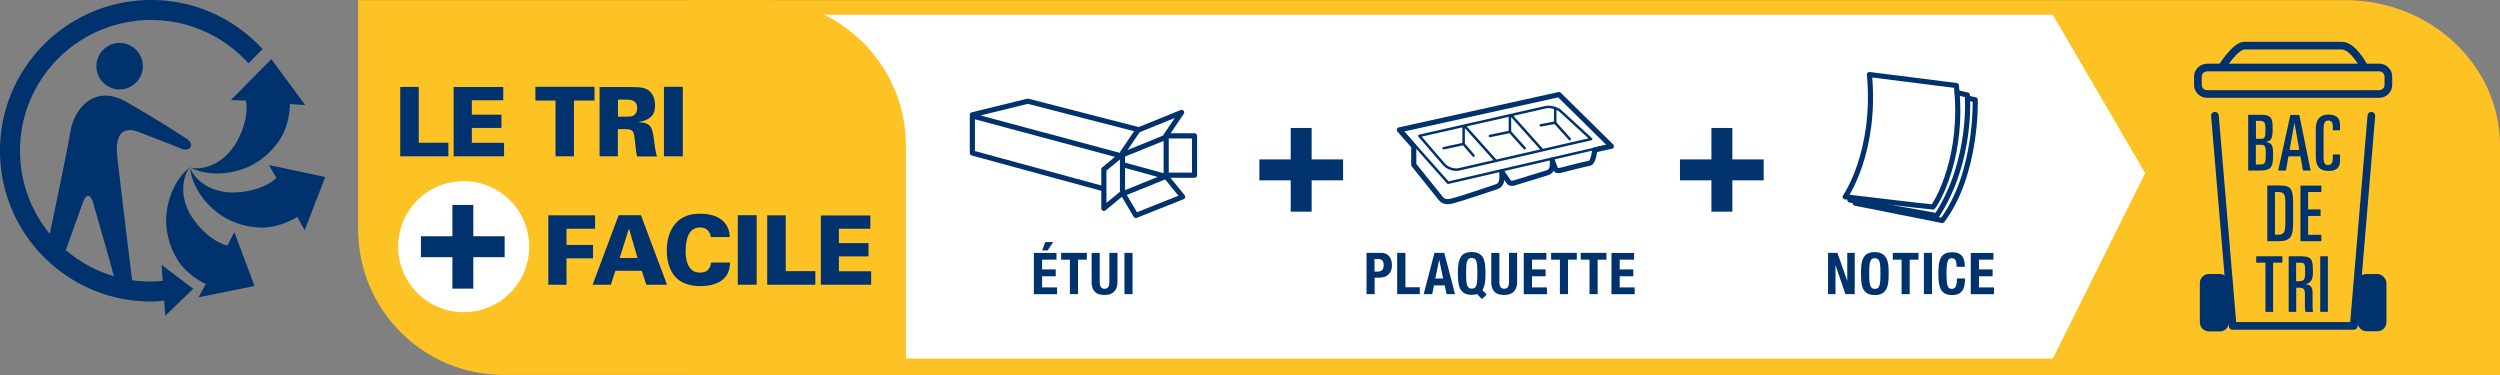 <svg xmlns="http://www.w3.org/2000/svg" id="a" viewBox="0 0 218.62 32.8"><rect x="0" y="0" width="218.62" height="32.8" fill="#808080" stroke="none"/><defs><style>.b{fill:#00326d}.c{fill:#fff}.d{fill:#fdc324}.e{stroke-width:.45px}.e,.f,.g{fill:none;stroke:#00326d;stroke-linecap:round;stroke-linejoin:round}.f{stroke-width:.67px}.g{stroke-width:.22px}</style></defs><path d="M60.2.01V32.8h158.42V12.74c0-7.03-6.07-12.73-13.55-12.73H60.2Z" class="d"/><path d="M68 1.29v30.07h111.51l8.08-16.22-8.08-13.85H68z" class="c"/><path d="M31.32.01v20.05c0 7.03 5.7 12.73 12.73 12.73h35.17V12.74c0-7.03-5.7-12.73-12.73-12.73H31.32Z" class="d"/><path d="m193.69 10.12 1.55 18.38h10.59l1.54-18.38" class="f"/><path d="M193.17 23.96h.95c.44 0 .8.36.8.8v3.42c0 .44-.36.8-.8.8h-.95c-.44 0-.8-.36-.8-.8v-3.42c0-.44.36-.8.8-.8Z" class="b"/><rect width="2.55" height="5.01" x="206.14" y="23.96" class="b" rx=".8" ry=".8"/><path d="M193 5.9h15.06c.44 0 .8.36.8.8v.72c0 .44-.36.8-.8.8H193c-.44 0-.8-.36-.8-.8v-.71c0-.44.36-.8.8-.8h0Zm3.27-1.91c-.8 0-1.99 1.91-1.99 1.91h12.49s-.96-1.91-1.99-1.91h-8.51Z" class="f"/><path d="M202.9 27.27h.67v-4.86h-.67v4.86Zm-2.1-4.3h.32c.42 0 .46.07.46.79s-.07.83-.61.83h-.18v-1.62Zm-.67 4.3h.67v-2.11h.23c.45 0 .53.12.53.58v1.1c0 .19 0 .32.08.44h.63c-.04-.2-.04-.44-.04-.62V25.6c0-.46-.15-.69-.61-.74.55-.18.64-.47.64-1.12 0-1.07-.1-1.33-1.08-1.33h-1.04v4.86h-.01Zm-2.83-4.3h.81v4.3h.67v-4.3h.81v-.56h-2.29v.56Zm3.87-1.88H203v-.56h-1.16v-1.65h1.09v-.57h-1.09v-1.52H203v-.56h-1.83v4.86Zm-2.91 0h.98c1.07 0 1.29-.39 1.29-1.64V18c0-1.42-.09-1.78-1.18-1.78h-1.08v4.86Zm.67-4.3h.27c.57 0 .65.24.65.96v1.67c0 .84-.09 1.1-.59 1.1h-.32v-3.73Zm3.59-3.04c0 .75.28 1.2 1.12 1.2.78 0 .99-.39.99-.9v-.54H204v.34c0 .41-.16.58-.41.58-.22 0-.4-.1-.4-.67v-2.38c0-.59.07-.84.42-.84.28 0 .39.2.39.51v.34h.63v-.49c0-.55-.31-.88-.98-.88-.92 0-1.14.6-1.14 1.28v2.46Zm-1.87-2.99.42 2.35h-.85l.42-2.35Zm-1.42 4.15h.67l.22-1.24h1.05l.22 1.24h.67l-.99-4.86h-.78l-1.07 4.86h.01Zm-1.96-4.34h.32c.43 0 .52.13.52.69 0 .8-.04.88-.44.88h-.39v-1.56h-.01Zm0 2.09h.44c.37 0 .43.11.43.84s-.07.88-.45.88h-.42v-1.73Zm-.67 2.25h1.06c.98 0 1.12-.34 1.12-1.39 0-.83-.11-1.01-.65-1.11.46-.07.61-.23.61-1.19 0-.89-.14-1.18-.97-1.18h-1.17v4.86ZM71.78 24.9h4.4v-1.18h-2.82v-1.3h2.59v-1.16h-2.59V20h2.75v-1.16h-4.33v6.06Zm-4.69 0h4.21v-1.19h-2.59v-4.88h-1.62v6.08Zm-2.57 0h1.65v-6.08h-1.65v6.08Zm-.71-4.17c0-.23-.02-.77-.48-1.3-.46-.5-1.17-.74-2.1-.74-.84 0-1.6.19-2.19.89-.54.65-.73 1.48-.73 2.32 0 .63.11 1.6.74 2.31.64.71 1.63.81 2.19.81.75 0 2.59-.16 2.6-2.06h-1.66c-.03.23-.12.88-.97.88-1.24 0-1.25-1.53-1.25-1.9 0-1.11.3-2.05 1.26-2.05.46 0 .86.23.94.84h1.65Zm-9.62 1.83.8-2.55h.02l.74 2.55h-1.57Zm-2.37 2.34h1.6l.39-1.22h2.31l.4 1.22h1.81l-2.28-6.08H54.1l-2.28 6.08Zm-3.87 0h1.59v-2.31h2.32v-1.17h-2.32V20h2.5v-1.17h-4.09v6.06Zm10.11-11.23h1.65V7.59h-1.65v6.08Zm-4.03-4.96h.6c.46 0 1.09 0 1.09.75 0 .19-.07.57-.42.69-.14.05-.31.05-.66.05h-.6V8.72h-.01Zm-1.61 4.96h1.61v-2.38h.67c.72 0 .74.27.82 1.01.06.54.1 1 .19 1.38h1.74c-.14-.43-.22-1.09-.27-1.5-.13-.94-.19-1.46-1.31-1.49v-.03c.16-.03.51-.07.88-.31.27-.18.53-.46.53-1.12s-.22-.99-.4-1.18c-.34-.37-.74-.44-1.78-.44h-2.67v6.08-.02Zm-3.85 0h1.62V8.79h1.8v-1.2h-5.17v1.2h1.76v4.88Zm-8.89 0h4.4v-1.18h-2.82v-1.3h2.59v-1.16h-2.59V8.77h2.75V7.61h-4.34v6.06Zm-4.69 0h4.22v-1.19h-2.59V7.6H35v6.08h-.01Z" class="b"/><path d="M40.47 27.3a5.73 5.73 0 1 0 .001-11.459A5.73 5.73 0 0 0 40.47 27.3" class="c"/><path d="M44.13 20.66h-2.74v-2.74h-1.83v2.74h-2.75v1.83h2.75v2.75h1.83v-2.75h2.74v-1.83zm73.32-6.72h-2.75v-2.75h-1.83v2.75h-2.74v1.83h2.74v2.74h1.83v-2.74h2.75v-1.83zm36.78 0h-2.74v-2.75h-1.83v2.75h-2.75v1.83h2.75v2.74h1.83v-2.74h2.74v-1.83z" class="b"/><path d="M98 13.62 85.27 10.2m16.45 5.17-3.53-.97m1.37-3.06-9.68-2.49-4.85 1.19v3.34l11.38 3.1" class="e"/><path d="M98.16 13.54v3.42l3.82-1.55v-3.42l-3.82 1.55zm3.72-1.56 1.45-2.15-3.82 1.55-1.35 1.99" class="e"/><path d="m101.97 15.43 1.45 1.78-4.09 1.63-1.14-1.93m.03-3.49-1.69 1.39v3.41l1.69-1.39m3.79-1.51h2.45v-3.44h-2.45m61.47-5.36 7.6.96c.68 6.1-1.64 10.14-2.05 10.62-.27 0-7.67-.89-7.67-.89s2.74-3.91 2.12-10.69Z" class="e"/><path d="m161.77 17.49 7.6 1.37c3.15-4.86 2.67-10.55 2.67-10.55l-.89-.21" class="e"/><path d="m162.25 17.77 7.6 1.51c3.08-4.11 2.88-10.55 2.88-10.55l-.62-.14" class="e"/><path d="m122.53 11.36 4.1 4.62 14.28-3.31-4.58-4.4-13.8 3.09z" class="g"/><path d="M124.12 11.88h0l2.17 2.51c.29.33.87.52 1.29.42l11.56-2.65-2.64-2.42c-.32-.3-.93-.46-1.36-.36l-11.02 2.5h0Zm3.96-.86 2.72 3.04m1.37-3.96 2.72 3.04m-6.9-2v1.44m4.05-2.4v1.32M136 9.59v1.16" class="g"/><path d="m134.74 10.96 1.24-.23 1.29 1.43m-6.98-.27 1.75-.36 1.29 1.43m-7.08 0 1.73-.37.88 1.02" class="g"/><path d="m140.91 12.79-4.58-4.52-13.96 3.09 1.26 1.43v1.62s2.26 2.83 2.35 2.93c.1.1.29.41.96.25.67-.16 3.4-1.08 3.79-1.21.38-.13.7-.22.6-1.37.32.51.45.67.54.8.1.13.16.29.54.19.38-.1 2.32-.73 2.8-.86s.57-.35.54-1.15c.13.48.22.67.29.8.06.13.16.19.73.03s1.88-.48 2.23-.54c.24-.04.39-.6.46-1.17l1.44-.32h.01Z" class="e"/><path d="m25.36 9.1 1.33.09-2.96-4.02-3.54 3.58 1.31.05s.39 1.47-.79 3.58c-1.17 2.11-3.17 2.55-4.06 2.25 1.03.58 2.61.73 4.25.26 1.65-.47 2.99-1.66 3.73-2.95.74-1.29.72-2.85.72-2.85m-6.64 9.25c1.28 1.13 3.01 1.62 4.5 1.55 1.49-.08 2.79-.93 2.79-.93l.64 1.17 1.8-4.65-4.93-1.05.66 1.13s-1.03 1.11-3.45 1.26-3.86-1.29-4.09-2.2c.07 1.18.78 2.59 2.07 3.72m-.7 6.49L17.36 26l4.9-.99-1.77-4.71-.6 1.17s-1.5-.27-2.92-2.22c-1.43-1.95-.98-3.94-.34-4.62-.96.69-1.77 2.05-2.03 3.74s.25 3.41 1.11 4.62c.87 1.21 2.29 1.85 2.29 1.85m-8.05-.69c-1.57-.46-2.99-1.25-4.2-2.28.32-.88 1.27-3.54 1.53-4.24.26-.72.66-.63.86.09.16.59 1.33 4.58 1.82 6.43M0 13.19c0 7.28 5.92 13.18 13.22 13.18.39 0 .76-.04 1.14-.07l.09 1.31 2.45-2.36-2.77-2.09.1 1.4c-.34.03-.67.06-1.02.06-.57 0-1.12-.04-1.66-.12-.24-1.97-1.12-9.14-1.3-10.88-.21-2.03.63-2.58 1.93-2.06s2.84 1.08 3.64 1.43c.81.35 1.23-.38.53-.84-.7-.45-2.35-1.54-5.25-3.21-2.91-1.68-4.62.66-4.94 2.55-.3 1.8-1.08 5.43-1.8 8.96a11.37 11.37 0 0 1-2.61-7.26c0-6.32 5.13-11.44 11.47-11.44 3.38 0 6.41 1.47 8.51 3.79l1.23-1.25C20.54 1.66 17.08 0 13.22 0 5.92 0 0 5.9 0 13.18m10.46-5.36c1.12 0 2.03-.91 2.03-2.03s-.91-2.03-2.03-2.03-2.03.91-2.03 2.03.91 2.03 2.03 2.03m81.93 14.29v.6h-1.26v.85h1.19v.6h-1.19v.97h1.31v.6h-2.03v-3.61h1.98Zm-.29-.94-.49.73h-.47l.27-.73h.69Zm2.94.94v.6h-.77v3.01h-.71v-3.01h-.77v-.6h2.26-.01Zm1.13 0v2.54c0 .41.13.6.42.6s.42-.19.42-.6v-2.54h.71v2.54c0 .37-.1.66-.3.86-.18.18-.46.28-.83.28-.31 0-.62-.05-.83-.26-.17-.17-.3-.43-.3-.88v-2.53h.71Zm2.87 0v3.61h-.71v-3.61h.71Zm21.72 0c.7 0 .96.52.96 1.08 0 .78-.5 1.09-1.12 1.09h-.39v1.44h-.71v-3.61h1.26Zm-.22 1.63c.28 0 .46-.19.46-.54 0-.39-.16-.55-.51-.55h-.29v1.1h.34Zm2.36-1.63v3.01h1.26v.6h-1.98v-3.61h.72Zm3.4 0 .94 3.61h-.74l-.16-.76h-.94l-.16.76h-.74l.94-3.61h.88-.02Zm-.45.63-.34 1.62h.69l-.34-1.62h-.01Zm3.69-.41c.32.33.36.9.36 1.62 0 .37 0 1-.27 1.42l.38.39-.42.39-.42-.44c-.16.05-.27.07-.47.07-.56 0-.8-.2-.97-.46-.19-.29-.23-.74-.24-1.41 0-.6.04-1.11.26-1.44.17-.27.45-.43.94-.43.42 0 .67.11.85.3Zm-.84 2.91c.45 0 .49-.42.49-1.34s-.04-1.34-.49-1.34-.49.44-.49 1.34.05 1.34.49 1.34Zm2.42-3.13v2.54c0 .41.13.6.42.6s.42-.19.42-.6v-2.54h.71v2.54c0 .37-.1.66-.3.86-.18.18-.46.28-.83.28-.31 0-.62-.05-.83-.26-.17-.17-.3-.43-.3-.88v-2.53h.71Zm4.11 0v.6h-1.26v.85h1.19v.6h-1.19v.97h1.31v.6h-2.03v-3.61h1.98Zm2.66 0v.6h-.77v3.01h-.71v-3.01h-.77v-.6h2.26Zm2.59 0v.6h-.77v3.01H139v-3.01h-.77v-.6h2.26Zm2.42 0v.6h-1.26v.85h1.19v.6h-1.19v.97h1.31v.6h-2.03v-3.61h1.98Zm17.78 0 .86 2.47v-2.47h.65v3.61h-.81l-.87-2.53v2.53h-.65v-3.61h.82-.01Zm4.26.43c.19.33.22.82.22 1.38 0 .68-.04 1.26-.37 1.59-.18.18-.43.29-.84.29-.47 0-.73-.14-.92-.38-.25-.32-.29-.87-.29-1.49 0-.44.02-.94.16-1.27.17-.4.48-.61 1.04-.61.53 0 .81.19.99.5Zm-.99 2.72c.45 0 .49-.42.49-1.34s-.04-1.34-.49-1.34-.49.44-.49 1.34.05 1.34.49 1.34Zm3.82-3.15v.6H167v3.01h-.71v-3.01h-.77v-.6h2.26Zm1.18 0v3.61h-.71v-3.61h.71Zm2.86 1.18v.04h-.71c0-.44-.06-.75-.43-.75-.39 0-.45.47-.45 1.38 0 1.02.11 1.3.46 1.3.32 0 .45-.25.45-.91h.71c0 .82-.21 1.45-1.12 1.45-1.01 0-1.21-.66-1.21-1.87s.18-1.87 1.21-1.87c.83 0 1.1.49 1.1 1.25v-.02Zm2.51-1.18v.6h-1.26v.85h1.19v.6h-1.19v.97h1.31v.6h-2.03v-3.61h1.98Z" class="b"/></svg>
